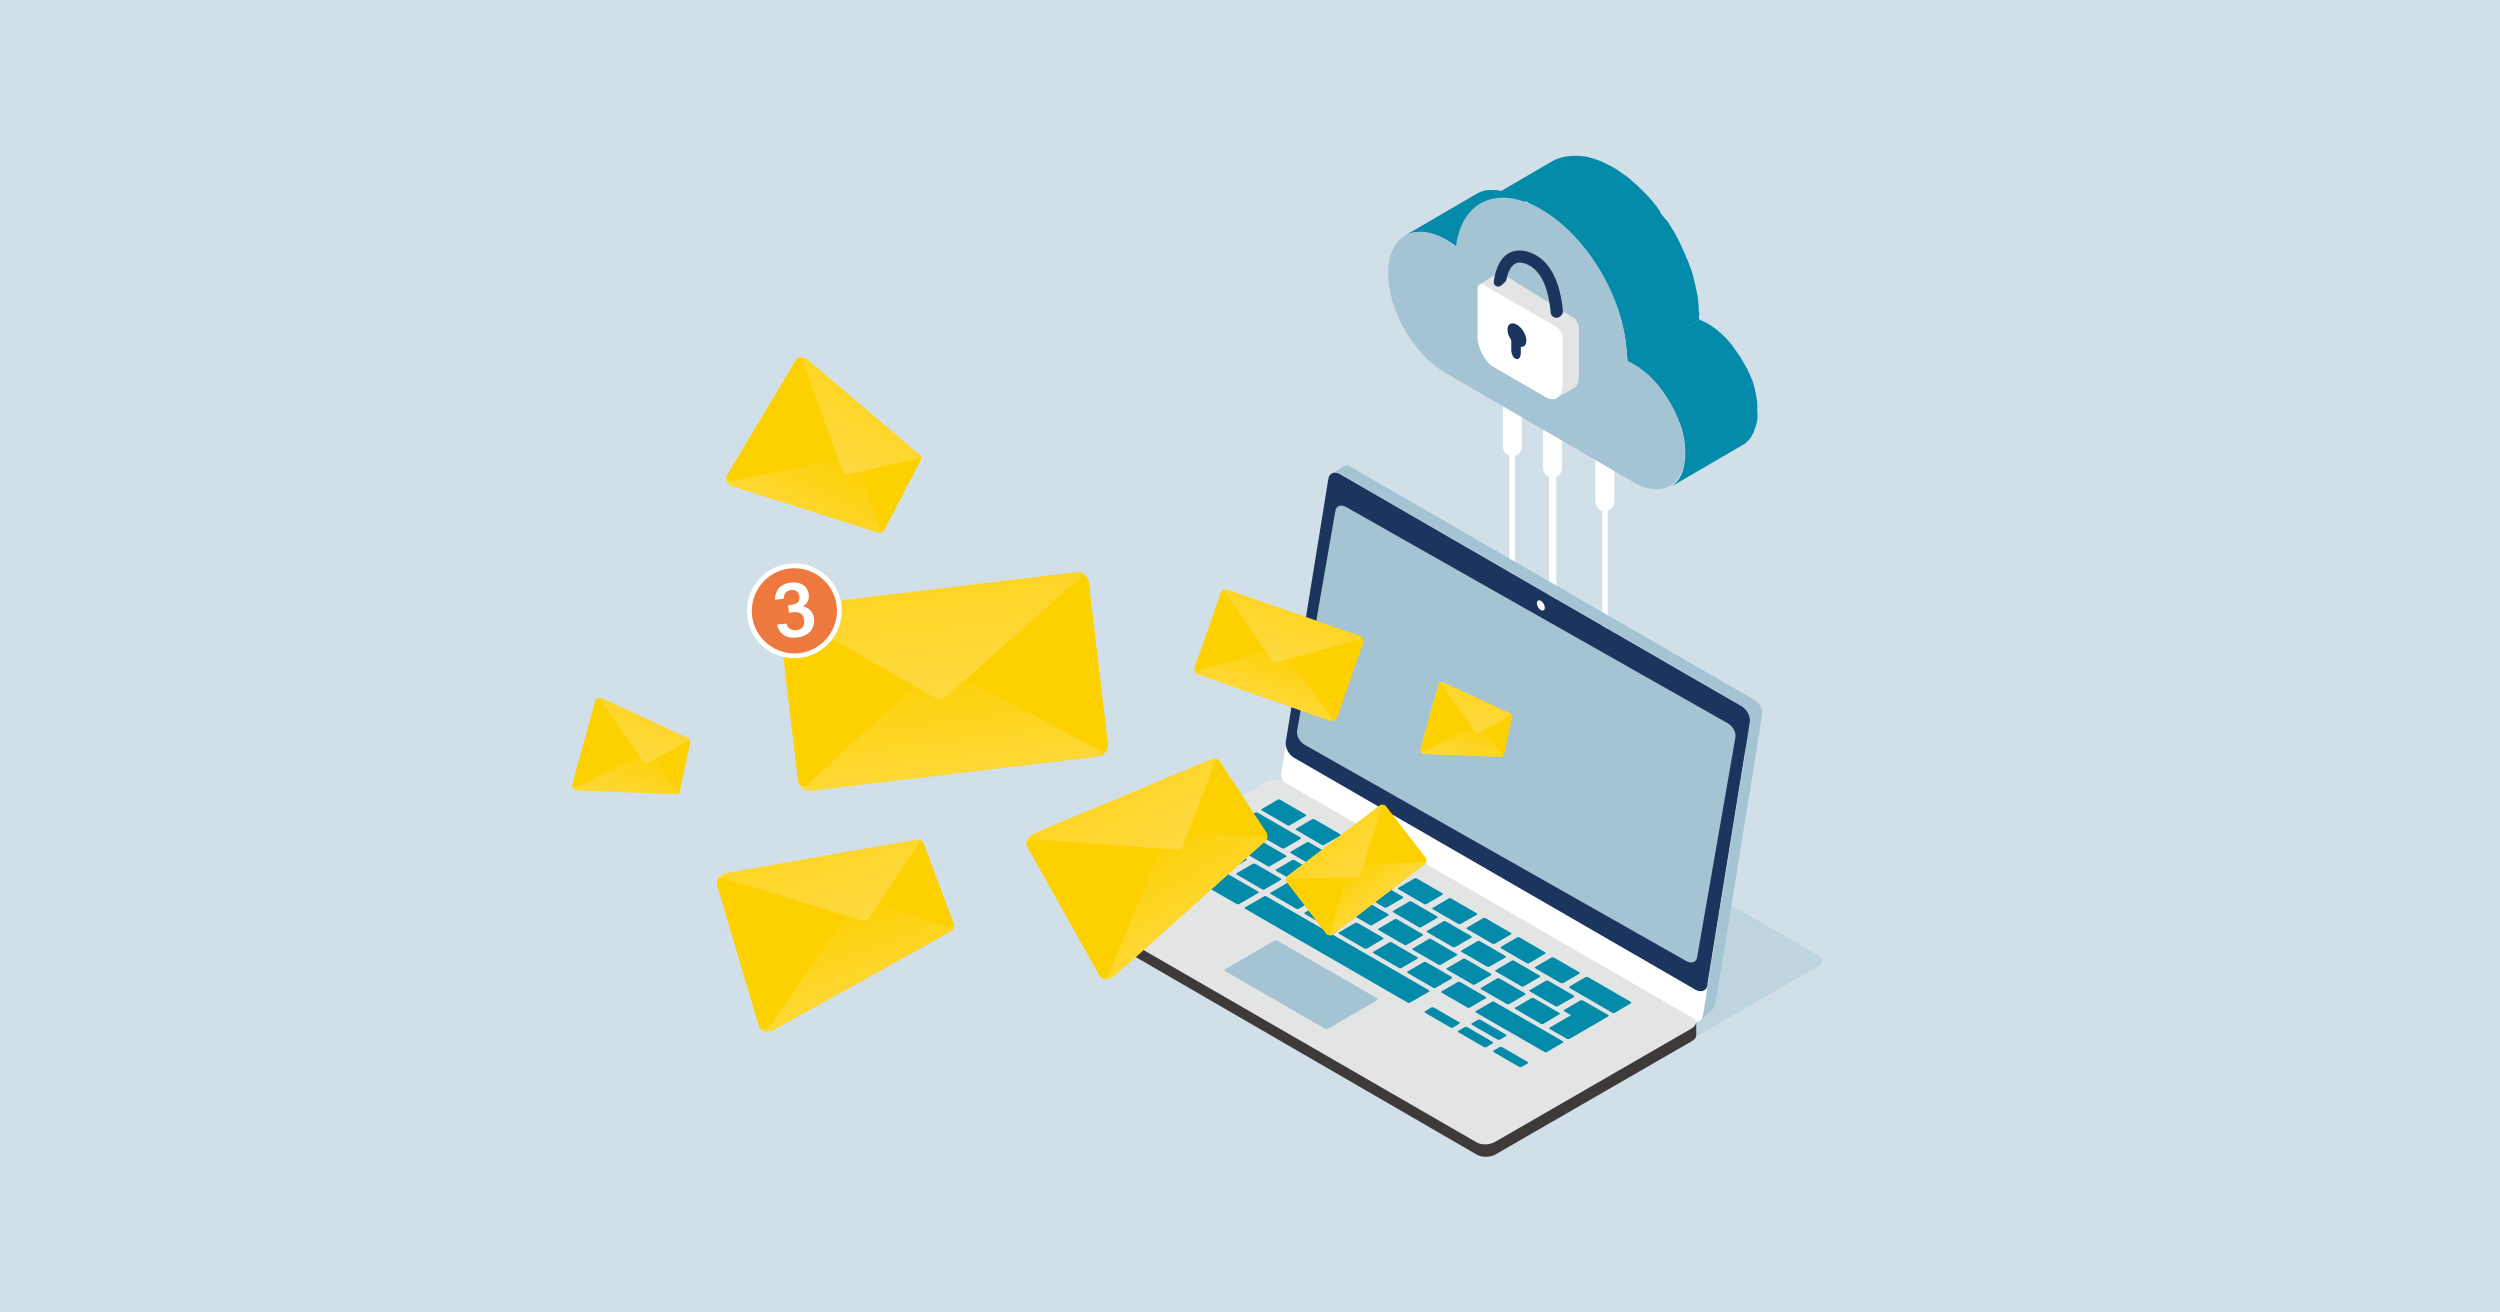 <?xml version="1.0" encoding="utf-8"?>
<!-- Generator: Adobe Illustrator 27.2.0, SVG Export Plug-In . SVG Version: 6.00 Build 0)  -->
<svg version="1.1" id="レイヤー_1" xmlns="http://www.w3.org/2000/svg" xmlns:xlink="http://www.w3.org/1999/xlink" x="0px"
	 y="0px" width="1200px" height="630px" viewBox="0 0 1200 630" style="enable-background:new 0 0 1200 630;" xml:space="preserve">
<style type="text/css">
	.st0{fill:#D1DFE8;}
	.st1{fill:#FFFFFF;}
	.st2{fill:#038BA9;}
	.st3{fill:#A4C3D3;}
	.st4{opacity:0.4;fill:#A4C3D3;enable-background:new    ;}
	.st5{fill:#1C355E;}
	.st6{fill:#3E3A39;}
	.st7{fill:#E3E5E5;}
	.st8{fill:url(#SVGID_1_);}
	.st9{fill:#FDD000;}
	.st10{fill:url(#SVGID_00000136396252522382333800000000381458954669420181_);}
	.st11{fill:url(#SVGID_00000049185976929643609890000013009991659102704536_);}
	.st12{fill:url(#SVGID_00000059286399351977298650000004105949576204031375_);}
	.st13{fill:url(#SVGID_00000124860973219951483170000006386757957153657988_);}
	.st14{fill:url(#SVGID_00000008854470188815863540000010423458473183305894_);}
	.st15{fill:url(#SVGID_00000021098048721080744230000004358778833063449994_);}
	.st16{fill:url(#SVGID_00000181773325890645036840000017666129038165179271_);}
	.st17{fill:url(#SVGID_00000091705985024854724380000012391368123012305563_);}
	.st18{fill:url(#SVGID_00000113354568291545421970000017186038873284402311_);}
	.st19{fill:url(#SVGID_00000076605413740945351030000013471916048283866287_);}
	.st20{fill:url(#SVGID_00000150063398768482786250000010596516661674014390_);}
	.st21{fill:url(#SVGID_00000047770230959580941740000000533801951568793487_);}
	.st22{fill:url(#SVGID_00000055665185273887786130000003932870405806447546_);}
	.st23{fill:url(#SVGID_00000017498692674970537860000004097399636233747608_);}
	.st24{fill:url(#SVGID_00000018926041166030607390000006091948443520648362_);}
	.st25{fill:url(#SVGID_00000055665926833419376180000012546348601692461974_);}
	.st26{fill:url(#SVGID_00000180327020660251509510000004309248597185470137_);}
	.st27{fill:#EE793F;}
	.st28{fill:url(#SVGID_00000066481020865962986830000005770106068855826845_);}
	.st29{fill:url(#SVGID_00000047780306863866418700000012211358014682570673_);}
	.st30{fill:url(#SVGID_00000023979042832196528660000016874149082552791971_);}
	.st31{fill:url(#SVGID_00000170259806465538607660000005051241661747171216_);}
	.st32{fill:url(#SVGID_00000127751754879479743000000003426577983081543567_);}
	.st33{fill:url(#SVGID_00000153696301022929729170000002339476448386341529_);}
</style>
<rect class="st0" width="1200" height="630"/>
<g>
	<g>
		<path class="st1" d="M727.2,188.7v-14.8h-2.7v14.9c-1.8,0.6-3.1,2.3-3.1,4.3v21.2c0,2,1.3,3.7,3.1,4.3v84.9h2.7v-84.8
			c1.9-0.5,3.3-2.3,3.3-4.4v-21.2C730.5,191,729.1,189.3,727.2,188.7z"/>
		<path class="st1" d="M747,199.3v-24.1h-3.4v24c-1.7,0.7-2.9,2.3-2.9,4.3v21.2c0,1.9,1.2,3.6,2.9,4.3v285.6h3.4V228.9
			c1.6-0.7,2.8-2.3,2.8-4.2v-21.2C749.8,201.7,748.7,200,747,199.3z"/>
		<path class="st1" d="M771.7,215.4v-41.5H769v41.5c-1.9,0.6-3.2,2.3-3.2,4.3v21.2c0,2,1.4,3.8,3.2,4.3v58.2h2.7v-58.2
			c1.8-0.6,3.2-2.3,3.2-4.3v-21.2C774.9,217.7,773.5,216,771.7,215.4z"/>
	</g>
	<g>
		<path class="st2" d="M698.9,118.2L733.6,98c-0.3-0.2-0.5-0.4-0.8-0.6c-0.4-0.3-0.8-0.6-1.2-0.9c-0.1,0-0.1-0.1-0.2-0.1
			c-0.1,0-0.1-0.1-0.2-0.1c-0.3-0.2-0.5-0.4-0.8-0.5c-0.4-0.2-0.8-0.5-1.1-0.7c-0.1-0.1-0.2-0.1-0.3-0.2c-0.3-0.2-0.6-0.3-0.9-0.5
			c-0.1-0.1-0.2-0.1-0.3-0.2c-0.2-0.1-0.3-0.2-0.5-0.2c-0.1-0.1-0.2-0.1-0.4-0.2s-0.4-0.2-0.6-0.3c-0.1-0.1-0.3-0.1-0.4-0.2
			c-0.1,0-0.1-0.1-0.2-0.1c-0.4-0.2-0.7-0.3-1.1-0.4c0,0,0,0-0.1,0l0,0c-0.4-0.2-0.8-0.3-1.1-0.4h-0.1c-0.1,0-0.3-0.1-0.4-0.1
			c-0.2-0.1-0.4-0.1-0.6-0.2c-0.1,0-0.2,0-0.3-0.1c-0.2,0-0.3-0.1-0.5-0.1c-0.1,0-0.3-0.1-0.4-0.1c-0.1,0-0.3-0.1-0.4-0.1
			c-0.2,0-0.3-0.1-0.5-0.1c-0.1,0-0.2,0-0.3-0.1c-0.2,0-0.3,0-0.4-0.1c-0.2,0-0.4-0.1-0.6-0.1c-0.1,0-0.1,0-0.2,0
			c-0.2,0-0.3,0-0.5,0s-0.4,0-0.6-0.1c-0.1,0-0.1,0-0.2,0c-0.1,0-0.3,0-0.4,0c-0.2,0-0.5,0-0.7,0c-0.1,0-0.1,0-0.2,0
			c-0.1,0-0.2,0-0.3,0c-0.3,0-0.6,0-0.9,0c-0.1,0-0.2,0-0.3,0s-0.1,0-0.2,0c-0.4,0-0.9,0.1-1.3,0.2H713l0,0c-0.1,0-0.2,0-0.3,0.1
			c-0.3,0.1-0.5,0.1-0.8,0.2c-0.1,0-0.2,0.1-0.4,0.1c-0.2,0.1-0.3,0.1-0.5,0.2h-0.1c-0.2,0.1-0.5,0.2-0.7,0.3
			c-0.1,0.1-0.2,0.1-0.4,0.2c-0.4,0.2-0.7,0.3-1,0.5l-34.7,20.2c0.3-0.2,0.7-0.4,1-0.5c0.1-0.1,0.2-0.1,0.4-0.2s0.5-0.2,0.7-0.3
			c0.2-0.1,0.4-0.1,0.6-0.2c0.1,0,0.2-0.1,0.4-0.1c0.3-0.1,0.5-0.1,0.8-0.2c0.1,0,0.2,0,0.3-0.1h0.1c0.4-0.1,0.9-0.1,1.3-0.2
			c0.2,0,0.3,0,0.5,0c0.3,0,0.6,0,0.9,0c0.2,0,0.3,0,0.5,0s0.5,0,0.7,0s0.4,0,0.6,0c0.2,0,0.4,0,0.6,0.1c0.2,0,0.4,0,0.7,0.1
			c0.2,0,0.4,0.1,0.6,0.1c0.2,0,0.5,0.1,0.7,0.1s0.3,0.1,0.5,0.1c0.3,0.1,0.5,0.1,0.8,0.2c0.2,0,0.3,0.1,0.5,0.1
			c0.3,0.1,0.6,0.2,0.9,0.3c0.1,0,0.3,0.1,0.4,0.1c0.4,0.1,0.8,0.3,1.3,0.5c0,0,0,0,0.1,0c0.4,0.2,0.8,0.3,1.2,0.5
			c0.1,0.1,0.3,0.1,0.4,0.2c0.3,0.1,0.6,0.3,0.9,0.4c0.2,0.1,0.3,0.2,0.5,0.2c0.4,0.2,0.8,0.4,1.2,0.7c0.7,0.4,1.5,0.9,2.2,1.4
			c0.1,0,0.1,0.1,0.2,0.1C697.5,117.1,698.2,117.6,698.9,118.2z"/>
		<path class="st2" d="M843.5,197.2c0-0.4,0-0.7,0-1.1l0,0c0-0.1,0-0.1,0-0.2c0-0.2,0-0.3,0-0.4c0-0.2,0-0.4,0-0.5s0-0.3,0-0.4
			c0-0.2,0-0.3,0-0.5c0-0.1,0-0.2,0-0.3c0-0.2,0-0.5-0.1-0.7c0-0.1,0-0.3,0-0.4v-0.1c-0.1-0.4-0.1-0.8-0.2-1.2l0,0
			c0-0.1,0-0.1,0-0.2c-0.1-0.3-0.1-0.7-0.2-1c0-0.1,0-0.1,0-0.2c0-0.2-0.1-0.3-0.1-0.5s-0.1-0.4-0.1-0.6c0-0.1-0.1-0.2-0.1-0.3
			c0-0.2-0.1-0.4-0.1-0.5s-0.1-0.3-0.1-0.4c0-0.2-0.1-0.3-0.1-0.5s-0.1-0.4-0.1-0.5s0-0.2-0.1-0.3c-0.1-0.2-0.1-0.5-0.2-0.7
			c0-0.2-0.1-0.3-0.1-0.5v-0.1c-0.1-0.4-0.3-0.8-0.4-1.3l0,0v-0.1c-0.1-0.4-0.3-0.8-0.4-1.1c0-0.1,0-0.1-0.1-0.2
			c-0.1-0.1-0.1-0.3-0.2-0.4c-0.1-0.2-0.1-0.4-0.2-0.6c0-0.1-0.1-0.3-0.2-0.4c-0.1-0.2-0.1-0.3-0.2-0.5c0-0.1-0.1-0.2-0.1-0.3
			c-0.1-0.2-0.2-0.5-0.3-0.7c-0.1-0.1-0.1-0.2-0.2-0.4c0,0,0-0.1-0.1-0.1c-0.2-0.4-0.4-0.8-0.5-1.2l0,0c0-0.1-0.1-0.2-0.1-0.3
			c-0.2-0.3-0.3-0.6-0.5-0.9c0,0,0-0.1-0.1-0.1c-0.1-0.2-0.3-0.5-0.4-0.7c-0.1-0.2-0.2-0.4-0.3-0.6c0,0,0-0.1-0.1-0.1
			c-0.3-0.6-0.7-1.3-1.1-1.9c0-0.1-0.1-0.1-0.1-0.2c0-0.1-0.1-0.1-0.1-0.2c-0.5-0.9-1.1-1.7-1.6-2.6l-0.1-0.1
			c-0.1-0.1-0.1-0.2-0.2-0.2c-0.5-0.7-0.9-1.3-1.4-2l0,0l0,0c-0.3-0.5-0.7-0.9-1-1.4c0,0,0,0,0-0.1c-0.3-0.3-0.5-0.7-0.8-1
			c0-0.1-0.1-0.1-0.1-0.2l0,0c-0.3-0.4-0.6-0.7-1-1.1c0,0,0,0,0-0.1c-0.1-0.1-0.2-0.2-0.3-0.3c-0.2-0.2-0.4-0.5-0.6-0.7l-0.1-0.1
			c-0.1-0.1-0.3-0.3-0.4-0.4c-0.2-0.2-0.3-0.3-0.5-0.5c-0.1-0.1-0.1-0.1-0.2-0.2c-0.2-0.2-0.3-0.3-0.5-0.5c-0.1-0.1-0.3-0.3-0.4-0.4
			c-0.1-0.1-0.2-0.1-0.2-0.2c-0.2-0.2-0.3-0.3-0.5-0.5c-0.1-0.1-0.2-0.2-0.3-0.3s-0.2-0.2-0.3-0.2c-0.2-0.1-0.3-0.3-0.5-0.4
			c-0.1-0.1-0.2-0.2-0.3-0.3s-0.2-0.2-0.3-0.3c-0.2-0.1-0.3-0.3-0.5-0.4c-0.1-0.1-0.2-0.1-0.3-0.2c-0.1-0.1-0.3-0.2-0.4-0.3
			c-0.2-0.1-0.3-0.2-0.5-0.4c-0.1,0-0.1-0.1-0.2-0.1c-0.2-0.1-0.4-0.3-0.6-0.4c-0.1-0.1-0.3-0.2-0.4-0.3c0,0-0.1,0-0.1-0.1
			c-0.3-0.2-0.7-0.5-1-0.7l0,0c0,0,0,0-0.1,0c-0.3-0.2-0.6-0.4-1-0.6c-0.1,0-0.2-0.1-0.2-0.1c-0.3-0.1-0.5-0.3-0.8-0.4
			c-0.3-0.2-0.6-0.3-0.9-0.5c0,0,0,0-0.1,0l0,0c-0.3-0.2-0.7-0.3-1-0.5c-0.2-0.1-0.4-0.2-0.7-0.3l-34.7,20.2
			c0.6,0.2,1.1,0.5,1.7,0.8c0,0,0,0,0.1,0c0.6,0.3,1.1,0.6,1.7,0.9c0.4,0.2,0.8,0.5,1.2,0.7h0.1c0.4,0.2,0.8,0.5,1.2,0.8
			c0.1,0.1,0.3,0.2,0.4,0.3c0.3,0.2,0.5,0.4,0.8,0.6c0.2,0.1,0.3,0.2,0.5,0.4s0.5,0.4,0.7,0.5s0.3,0.3,0.5,0.4
			c0.2,0.2,0.4,0.4,0.6,0.5c0.2,0.1,0.3,0.3,0.5,0.4c0.2,0.2,0.4,0.4,0.6,0.6c0.2,0.2,0.3,0.3,0.5,0.5s0.4,0.4,0.6,0.6
			c0.2,0.2,0.3,0.3,0.5,0.5s0.4,0.4,0.6,0.7c0.1,0.1,0.3,0.3,0.4,0.4c0.2,0.3,0.5,0.5,0.7,0.8c0.1,0.1,0.2,0.2,0.3,0.3
			c0.3,0.4,0.7,0.8,1,1.2c0,0.1,0.1,0.1,0.1,0.2c0.3,0.3,0.6,0.7,0.8,1.1c0.4,0.5,0.7,0.9,1,1.4l0,0c0.5,0.7,0.9,1.3,1.4,2
			c0.1,0.1,0.2,0.2,0.2,0.4c0.6,0.8,1.1,1.7,1.6,2.6c0.1,0.1,0.1,0.2,0.2,0.3c0.4,0.6,0.7,1.3,1.1,1.9c0.1,0.2,0.2,0.5,0.4,0.7
			c0.1,0.2,0.3,0.5,0.4,0.7c0.2,0.4,0.4,0.7,0.5,1.1c0.1,0.1,0.1,0.2,0.2,0.3c0.2,0.5,0.4,0.9,0.6,1.4c0.1,0.1,0.1,0.2,0.2,0.4
			c0.1,0.3,0.3,0.7,0.4,1c0.1,0.2,0.1,0.3,0.2,0.5c0.1,0.3,0.3,0.7,0.4,1c0.1,0.1,0.1,0.3,0.2,0.4c0.2,0.4,0.3,0.9,0.5,1.3v0.1
			c0.2,0.5,0.3,0.9,0.5,1.4c0,0.2,0.1,0.3,0.1,0.5c0.1,0.3,0.2,0.7,0.3,1c0,0.2,0.1,0.4,0.1,0.5c0.1,0.3,0.2,0.6,0.2,0.9
			c0,0.2,0.1,0.4,0.1,0.5c0.1,0.3,0.1,0.6,0.2,0.9c0,0.2,0.1,0.3,0.1,0.5c0.1,0.4,0.2,0.8,0.2,1.2c0,0.1,0,0.1,0,0.2
			c0.1,0.5,0.1,0.9,0.2,1.4c0,0.1,0,0.3,0,0.4c0,0.3,0.1,0.7,0.1,1c0,0.2,0,0.3,0,0.5c0,0.3,0,0.6,0.1,0.9c0,0.2,0,0.3,0,0.5
			c0,0.1,0,0.1,0,0.2l0,0c0,0.4,0,0.7,0,1.1c0,0,0,0,0,0.1l0,0c0,0.4,0,0.9,0,1.3c0,0.1,0,0.3,0,0.4c0,0.3,0,0.6-0.1,0.9
			c0,0.2,0,0.3-0.1,0.5c0,0.3-0.1,0.5-0.1,0.7s-0.1,0.4-0.1,0.5c0,0.2-0.1,0.5-0.1,0.7s-0.1,0.4-0.1,0.6c0,0.2-0.1,0.4-0.1,0.6
			c-0.1,0.2-0.1,0.5-0.2,0.7c0,0.2-0.1,0.3-0.1,0.5c-0.1,0.3-0.2,0.5-0.3,0.8c0,0.1-0.1,0.3-0.1,0.4c-0.2,0.4-0.3,0.9-0.5,1.3
			c0,0.1-0.1,0.1-0.1,0.2c-0.3,0.5-0.5,1-0.8,1.5c0,0,0,0.1-0.1,0.1c-0.3,0.4-0.5,0.8-0.8,1.1c-0.1,0.1-0.1,0.2-0.2,0.3
			c-0.3,0.3-0.6,0.6-0.9,0.9c0,0,0,0-0.1,0.1c-0.3,0.3-0.6,0.6-1,0.9c-0.1,0.1-0.2,0.1-0.3,0.2c-0.3,0.3-0.7,0.5-1.1,0.7l34.7-20.2
			c0.4-0.2,0.7-0.5,1.1-0.7c0.1-0.1,0.2-0.1,0.3-0.2c0.3-0.3,0.7-0.5,1-0.9c0,0,0,0,0.1-0.1c0.3-0.3,0.6-0.6,0.9-0.9
			c0.1-0.1,0.1-0.2,0.2-0.3c0.3-0.4,0.5-0.7,0.8-1.1l0,0c0,0,0,0,0-0.1c0.3-0.5,0.6-1,0.8-1.5c0,0,0-0.1,0.1-0.1c0,0,0,0,0-0.1
			c0.2-0.4,0.4-0.8,0.5-1.3v-0.1c0-0.1,0.1-0.2,0.1-0.3c0.1-0.3,0.2-0.5,0.3-0.8c0-0.1,0-0.1,0.1-0.2c0-0.1,0.1-0.2,0.1-0.3
			c0.1-0.2,0.1-0.4,0.2-0.7c0-0.1,0.1-0.2,0.1-0.3s0-0.2,0.1-0.3c0-0.2,0.1-0.4,0.1-0.6c0-0.1,0-0.2,0.1-0.3c0-0.1,0-0.2,0.1-0.4
			c0-0.2,0.1-0.4,0.1-0.5s0-0.2,0-0.3c0-0.2,0-0.3,0-0.5s0-0.3,0.1-0.5c0-0.1,0-0.1,0-0.2c0-0.2,0-0.5,0-0.7c0-0.1,0-0.3,0-0.4
			c0,0,0-0.1,0-0.2C843.5,198.1,843.5,197.9,843.5,197.2L843.5,197.2L843.5,197.2z"/>
		<path class="st2" d="M815.6,151.4c0-0.6,0.1-1.2,0-1.9l-0.2,0.1v-0.1l0,0c0-0.1,0-0.2,0-0.4s0-0.5,0-0.7c0-0.3,0-0.6,0-0.9
			c0-0.2,0-0.5-0.1-0.7c0-0.3,0-0.5-0.1-0.8c0-0.2,0-0.3,0-0.5c0-0.4-0.1-0.8-0.1-1.1c0-0.2,0-0.4-0.1-0.7c0-0.1,0-0.1,0-0.2
			c-0.1-0.7-0.2-1.4-0.3-2.1l0,0c0-0.1,0-0.2-0.1-0.3c-0.1-0.6-0.2-1.1-0.3-1.7c0-0.1,0-0.2-0.1-0.3c-0.1-0.3-0.1-0.6-0.2-0.8
			c-0.1-0.3-0.1-0.7-0.2-1c0-0.2-0.1-0.4-0.1-0.6c-0.1-0.3-0.1-0.6-0.2-0.9c-0.1-0.2-0.1-0.5-0.2-0.7c-0.1-0.3-0.1-0.6-0.2-0.8
			c-0.1-0.3-0.2-0.6-0.2-0.9c0-0.1-0.1-0.3-0.1-0.4c-0.1-0.4-0.2-0.8-0.3-1.2c-0.1-0.3-0.1-0.5-0.2-0.8c0-0.1,0-0.1-0.1-0.2
			c-0.2-0.7-0.4-1.4-0.7-2.1l0,0c0-0.1,0-0.1-0.1-0.2c-0.2-0.6-0.4-1.2-0.7-1.9c0-0.1-0.1-0.2-0.1-0.3c-0.1-0.2-0.2-0.5-0.3-0.7
			c-0.1-0.3-0.2-0.7-0.4-1c-0.1-0.2-0.2-0.4-0.3-0.6c-0.1-0.3-0.2-0.5-0.3-0.8c-0.1-0.2-0.2-0.4-0.2-0.6c-0.2-0.4-0.3-0.8-0.5-1.1
			c-0.1-0.2-0.2-0.4-0.3-0.6c0-0.1-0.1-0.1-0.1-0.2c-0.3-0.7-0.6-1.3-0.9-2v-0.1c-0.1-0.2-0.2-0.4-0.3-0.6c-0.2-0.5-0.5-1-0.7-1.5
			c0-0.1-0.1-0.2-0.1-0.2c-0.2-0.4-0.4-0.8-0.6-1.2c-0.2-0.3-0.3-0.7-0.5-1c0-0.1-0.1-0.1-0.1-0.2c-0.6-1.1-1.2-2.1-1.8-3.2
			c-0.1-0.1-0.1-0.2-0.2-0.3c-0.2-0.3-0.3-0.5-0.5-0.8c-0.3-0.4-0.5-0.9-0.8-1.3c-0.2-0.4-0.5-0.8-0.7-1.1c-0.3-0.4-0.5-0.8-0.8-1.2
			c-0.1-0.1-0.2-0.3-0.3-0.4s-0.4-0.3-0.5-0.4c-0.8-1.1-1.9-2.2-2.5-3.3l0,0h0.2c-0.6-0.8-1-1.5-1.6-2.3v-0.1
			c-0.4-0.6-0.9-1.1-1.3-1.6c-0.1-0.1-0.1-0.2-0.2-0.3l0,0c-0.5-0.6-1-1.2-1.6-1.9l-0.1-0.1c-0.2-0.2-0.3-0.4-0.5-0.6
			c-0.3-0.4-0.7-0.8-1-1.1c-0.1-0.1-0.1-0.1-0.2-0.2c-0.2-0.3-0.5-0.5-0.7-0.7c-0.3-0.3-0.5-0.5-0.8-0.8c-0.1-0.1-0.2-0.2-0.3-0.3
			c-0.3-0.3-0.5-0.5-0.8-0.8c-0.2-0.2-0.4-0.4-0.7-0.7c-0.1-0.1-0.3-0.2-0.4-0.4c-0.3-0.3-0.6-0.5-0.8-0.8c-0.2-0.2-0.4-0.4-0.6-0.5
			c-0.2-0.1-0.3-0.3-0.5-0.4c-0.3-0.2-0.6-0.5-0.8-0.7c-0.2-0.1-0.3-0.3-0.5-0.5s-0.4-0.3-0.6-0.5c-0.3-0.2-0.6-0.5-0.8-0.7
			c-0.1-0.1-0.3-0.2-0.4-0.4c-0.2-0.2-0.5-0.4-0.7-0.5c-0.3-0.2-0.5-0.4-0.8-0.6c-0.1-0.1-0.2-0.2-0.3-0.2c-0.3-0.2-0.6-0.5-1-0.7
			c-0.2-0.2-0.4-0.3-0.7-0.5c-0.1,0-0.1-0.1-0.2-0.1c-0.6-0.4-1.2-0.8-1.7-1.2l0,0l-0.1-0.1c-0.5-0.3-1.1-0.7-1.6-1
			c-0.1-0.1-0.3-0.2-0.4-0.2c-0.4-0.3-0.9-0.5-1.3-0.7c-0.2-0.1-0.3-0.2-0.5-0.3c-0.2-0.1-0.4-0.2-0.7-0.3c-0.2-0.1-0.3-0.2-0.5-0.3
			c-0.3-0.1-0.5-0.3-0.8-0.4c-0.2-0.1-0.4-0.2-0.6-0.3c-0.1,0-0.2-0.1-0.2-0.1c-0.6-0.2-1.1-0.5-1.6-0.7c-0.6-0.2-1.1-0.4-1.7-0.6
			c-0.1,0-0.1,0-0.2-0.1c-0.2-0.1-0.4-0.1-0.6-0.2c-0.3-0.1-0.6-0.2-0.8-0.3c-0.1,0-0.3-0.1-0.4-0.1c-0.2-0.1-0.5-0.1-0.7-0.2
			c-0.2,0-0.4-0.1-0.6-0.2c-0.2,0-0.4-0.1-0.6-0.1c-0.3-0.1-0.5-0.1-0.8-0.2c-0.1,0-0.3-0.1-0.4-0.1c-0.2,0-0.5-0.1-0.7-0.1
			c-0.3,0-0.5-0.1-0.8-0.1c-0.1,0-0.2,0-0.3,0c-0.2,0-0.4,0-0.7-0.1c-0.3,0-0.6-0.1-0.9-0.1c-0.1,0-0.2,0-0.3,0c-0.2,0-0.4,0-0.6,0
			c-0.4,0-0.7,0-1.1,0c-0.1,0-0.2,0-0.3,0c-0.2,0-0.3,0-0.5,0c-0.4,0-0.8,0-1.2,0.1c-0.1,0-0.3,0-0.4,0c-0.2,0-0.4,0-0.6,0.1
			c-0.1,0-0.3,0-0.4,0c-0.5,0.1-0.9,0.1-1.4,0.2c0,0,0,0-0.1,0c-0.2,0-0.3,0.1-0.5,0.1c-0.4,0.1-0.7,0.2-1.1,0.3
			c-0.2,0.1-0.4,0.1-0.6,0.2c-0.2,0.1-0.5,0.1-0.7,0.2c-0.1,0-0.1,0.1-0.2,0.1c-0.4,0.1-0.7,0.3-1.1,0.4c-0.2,0.1-0.4,0.1-0.5,0.2
			c-0.5,0.2-1,0.5-1.5,0.8l-34.7,20.2c0.5-0.3,1-0.6,1.5-0.8c0.2-0.1,0.4-0.1,0.5-0.2c0.4-0.2,0.7-0.3,1.1-0.4
			c0.3-0.1,0.6-0.2,0.9-0.3c0.2-0.1,0.4-0.1,0.6-0.2c0.4-0.1,0.7-0.2,1.1-0.3c0.2,0,0.3-0.1,0.5-0.1c0.5-0.1,1-0.2,1.5-0.2
			c0.1,0,0.3,0,0.4,0c0.3,0,0.6-0.1,1-0.1s0.8,0,1.2-0.1c0.3,0,0.5,0,0.8,0c0.4,0,0.7,0,1.1,0c0.3,0,0.6,0,0.8,0
			c0.3,0,0.6,0.1,0.9,0.1c0.3,0,0.6,0.1,1,0.1c0.3,0,0.5,0.1,0.8,0.1c0.4,0.1,0.7,0.1,1.1,0.2c0.3,0.1,0.5,0.1,0.8,0.2
			c0.4,0.1,0.8,0.2,1.1,0.3c0.2,0.1,0.5,0.1,0.7,0.2c0.4,0.1,0.8,0.3,1.3,0.4c0.2,0.1,0.4,0,0.6,0c0.6,0.2,1.2-0.1,1.9,0.5l0,0v0.2
			c0.6,0.2,1.2,0.6,1.9,0.9c0.2,0.1,0.4,0.2,0.6,0.3c0.4,0.2,0.9,0.4,1.3,0.7c0.2,0.1,0.4,0.2,0.7,0.4c0.6,0.3,1.2,0.6,1.8,1
			c0.7,0.4,1.3,0.8,2,1.2l0.1,0.1c0.6,0.4,1.3,0.8,1.9,1.3c0.2,0.2,0.4,0.3,0.7,0.5c0.4,0.3,0.9,0.6,1.3,0.9
			c0.3,0.2,0.5,0.4,0.8,0.6c0.4,0.3,0.8,0.6,1.1,0.9c0.3,0.2,0.6,0.5,0.8,0.7c0.4,0.3,0.7,0.6,1.1,0.9c0.3,0.2,0.6,0.5,0.9,0.7
			c0.4,0.3,0.7,0.6,1,0.9s0.6,0.5,0.8,0.8c0.4,0.3,0.7,0.7,1,1s0.5,0.5,0.8,0.8c0.4,0.4,0.7,0.7,1.1,1.1c0.2,0.2,0.5,0.5,0.7,0.7
			c0.4,0.4,0.8,0.9,1.2,1.3c0.2,0.2,0.3,0.4,0.5,0.6c0.6,0.6,1.1,1.3,1.7,2c0.1,0.1,0.2,0.2,0.3,0.3c0.5,0.6,0.9,1.1,1.4,1.7
			c0.6,0.8,1.2,1.5,1.8,2.3c0.8,1.1,1.6,2.2,2.3,3.3c0.2,0.3,0.4,0.5,0.5,0.8c0.3,0.4,0.5,0.8,0.8,1.3c0.2,0.4,0.5,0.7,0.7,1.1
			c0.3,0.4,0.5,0.9,0.8,1.3c0.2,0.4,0.4,0.7,0.6,1.1c0.6,1,1.2,2.1,1.8,3.2c0.2,0.4,0.4,0.8,0.6,1.2c0.2,0.4,0.4,0.8,0.6,1.2
			c0.3,0.6,0.6,1.2,0.9,1.8c0.1,0.2,0.2,0.4,0.3,0.6c0.4,0.8,0.7,1.5,1,2.3c0.1,0.2,0.2,0.4,0.3,0.6c0.2,0.6,0.5,1.1,0.7,1.7
			c0.1,0.3,0.2,0.5,0.3,0.8c0.2,0.5,0.4,1.1,0.6,1.7c0.1,0.2,0.2,0.5,0.3,0.7c0.3,0.7,0.5,1.4,0.8,2.2c0,0.1,0,0.1,0.1,0.2
			c0.3,0.8,0.5,1.6,0.8,2.4c0.1,0.3,0.1,0.5,0.2,0.8c0.2,0.5,0.3,1.1,0.5,1.6c0.1,0.3,0.2,0.6,0.2,0.9c0.1,0.5,0.3,1,0.4,1.5
			c0.1,0.3,0.1,0.6,0.2,0.9c0.1,0.5,0.2,1,0.3,1.6c0.1,0.3,0.1,0.6,0.2,0.8c0.1,0.7,0.3,1.4,0.4,2c0,0.1,0,0.2,0.1,0.3
			c0.1,0.8,0.2,1.6,0.3,2.3c0,0.2,0,0.4,0.1,0.7c0.1,0.6,0.1,1.1,0.2,1.7c0,0.3,0,0.5,0.1,0.8c0,0.5,0.1,1,0.1,1.6
			c0,0.3,0,0.5,0,0.7c0,0.7,0.3,1.5,0.3,2.2c0,0.5,0.2,1.1,0.2,1.6v0.7l0,0H781l34.6-20.5c0-0.5-0.1-1.2-0.1-1.6L815.6,151.4
			L815.6,151.4z"/>
		<g>
			<path class="st3" d="M739.8,100.5c22.7,13.1,41.1,44.9,41,71c0,0.5,0,1.1,0,1.6c1.1,0.5,2.3,1,3.4,1.7
				c13.6,7.9,24.6,26.9,24.6,42.6c0,15.1-10.4,21.5-23.4,14.8L694,179.1c-15.4-8.8-27.7-30.3-27.7-47.9c0.1-17.8,12.5-25.1,28-16.1
				c1.6,0.9,3.1,2,4.6,3.1C701.6,96.4,718.9,88.5,739.8,100.5z"/>
		</g>
	</g>
	<g>
		<path class="st4" d="M769.5,518.6L573.1,405.2c-2.3-1.3-2-3.6,0.6-5.1l94.1-54.3c2.6-1.5,6.6-1.7,8.9-0.4l196.4,113.4
			c2.3,1.3,2,3.6-0.6,5.1l-94.1,54.3C775.8,519.8,771.8,519.9,769.5,518.6z"/>
		<path class="st3" d="M843.4,357.4C843.4,357.3,843.4,357.3,843.4,357.4c0-0.1,0-0.2,0-0.2c0-0.1,0-0.1,0-0.2l0,0l0,0
			c0-0.1,0-0.1,0-0.2s0-0.1,0-0.2v-0.1l0,0c0,0,0,0,0-0.1s0-0.1,0-0.2s0-0.1,0-0.2l0,0l0,0c0-0.1,0-0.1,0-0.2s0-0.1-0.1-0.2
			c0,0,0,0,0-0.1l0,0v-0.1c0-0.1,0-0.1-0.1-0.2c0-0.1,0-0.1-0.1-0.2l0,0l0,0c0-0.1,0-0.1-0.1-0.2c0-0.1,0-0.1-0.1-0.2v-0.1l0,0
			c0,0,0,0,0-0.1s-0.1-0.1-0.1-0.2s-0.1-0.1-0.1-0.2l0,0l0,0c0-0.1-0.1-0.1-0.1-0.2s-0.1-0.1-0.1-0.2c0,0,0-0.1-0.1-0.1
			c0,0,0,0,0-0.1c-0.1-0.1-0.1-0.2-0.2-0.3c0,0,0-0.1-0.1-0.1l0,0c-0.1-0.1-0.2-0.2-0.2-0.3l0,0l0,0l-0.1-0.1
			c-0.1-0.1-0.1-0.1-0.2-0.2c0,0,0,0-0.1-0.1l0,0c0,0,0,0-0.1-0.1s-0.1-0.1-0.2-0.2l-0.1-0.1l0,0l0,0c-0.1-0.1-0.1-0.1-0.2-0.2
			c-0.1-0.1-0.1-0.1-0.2-0.2l0,0l0,0c-0.1-0.1-0.1-0.1-0.2-0.2c-0.1-0.1-0.1-0.1-0.2-0.2l0,0l0,0l-0.1-0.1c-0.1,0-0.1-0.1-0.2-0.1
			c0,0,0,0-0.1,0l0,0l0,0l-0.1-0.1c-0.1,0-0.1-0.1-0.2-0.1c0,0-1-0.6-1.1-0.6l-5.8,3.1c0,0,1.4,0.8,1.5,0.8s0.1,0.1,0.2,0.1
			c0.1,0,0.1,0.1,0.2,0.1c0.1,0,0.1,0.1,0.2,0.1c0,0,0.1,0,0.1,0.1c0.1,0.1,0.2,0.2,0.3,0.3l0,0l0,0c0.1,0.1,0.2,0.2,0.3,0.3l0,0
			c0.1,0.1,0.2,0.2,0.3,0.3l0,0c0.1,0.1,0.2,0.2,0.2,0.3c0,0,0,0,0,0.1c0.1,0.1,0.2,0.2,0.2,0.3c0,0.1,0.1,0.1,0.1,0.2
			s0.1,0.1,0.1,0.2c0.1,0.1,0.1,0.2,0.1,0.2c0,0.1,0.1,0.1,0.1,0.2l0.1,0.1c0,0.1,0.1,0.2,0.1,0.2s0,0,0,0.1
			c0.1,0.1,0.1,0.2,0.2,0.3l0,0c0.1,0.1,0.1,0.2,0.2,0.4l0,0c0,0.1,0.1,0.2,0.1,0.4l0,0c0,0.1,0.1,0.2,0.1,0.4c0,0,0,0,0,0.1
			s0.1,0.2,0.1,0.4c0,0,0,0,0,0.1s0.1,0.2,0.1,0.4c0,0,0,0,0,0.1s0,0.2,0.1,0.4l0,0c0,0.1,0,0.2,0,0.4c0,0.1,0,0.1,0,0.2
			s0,0.1,0,0.2s0,0.1,0,0.2s0,0.1,0,0.2s0,0.2,0,0.2c0,0.1,0,0.1,0,0.2c0,0,0,0.1-0.1,0.3l-20,123.9c-0.1,0.6-2.4,4.4-1.9,4.1
			l5.5-4.7c1.2-1,1.9-2.4,2.2-3.9l19.7-121.8c0.1-0.6,0.2-1.5,0.2-1.5c0-0.1,0-0.1,0-0.2s0-0.1,0-0.2l0,0l0,0c0,0,0,0,0-0.1
			s0-0.1,0-0.2C843.4,357.5,843.4,357.4,843.4,357.4L843.4,357.4z"/>
		<g>
			<path class="st1" d="M833.9,353.7c2.6,1.5,4.4,5,3.9,7.8l-20.4,126c-0.4,2.8-2.9,3.8-5.6,2.3L619,378.3c-2.6-1.5-4.4-5-3.9-7.8
				l20.4-126c0.4-2.8,2.9-3.8,5.6-2.3L833.9,353.7z"/>
		</g>
		<path class="st3" d="M840.6,335.1L649.4,224.7l0,0l0,0l-0.3-0.2l0,0c-0.2-0.1-0.5-0.3-0.5-0.3c-0.1,0-0.1-0.1-0.2-0.1
			c-0.1,0-0.1-0.1-0.2-0.1c-0.1,0-0.1-0.1-0.2-0.1c-0.1,0-0.1-0.1-0.2-0.1c-0.1,0-0.1,0-0.2-0.1c-0.1,0-0.1,0-0.2-0.1l0,0l0,0l0,0
			c-0.1,0-0.1,0-0.2,0h-0.1H647c0,0,0,0-0.1,0s-0.2,0-0.2,0l0,0l0,0c-0.1,0-0.2,0-0.3,0l0,0h-0.1h-0.1l0,0c-0.1,0-0.1,0-0.2,0h-0.1
			l0,0c-0.1,0-0.3,0.1-0.4,0.1l0,0l0,0c-0.2,0.1-0.3,0.1-0.5,0.2l-5.6,3.3c0.1-0.1,0.3-0.1,0.4-0.2c0.1,0,0.1,0,0.2-0.1
			c0.1,0,0.1,0,0.2-0.1c0.1,0,0.2,0,0.3,0h0.1c0.1,0,0.3,0,0.4,0c0,0,0,0,0.1,0s0.3,0,0.4,0l0,0c0.1,0,0.3,0.1,0.4,0.1l0,0
			c0.1,0,0.3,0.1,0.4,0.1l0,0c0.2,0.1,0.3,0.1,0.5,0.2c0.1,0,0.1,0.1,0.2,0.1c0.1,0,0.1,0.1,0.2,0.1l1.1,0.6l0,0l191.5,110.6
			c0.2,0.1,0.5,0.1,0.7,0l4.2-2.4C841.1,336.1,841.1,335.4,840.6,335.1z M647.5,225.1L647.5,225.1L647.5,225.1L647.5,225.1z"/>
		<path class="st3" d="M845.8,342.7L845.8,342.7c0-0.1,0-0.2,0-0.2c0-0.1,0-0.1,0-0.2l0,0l0,0c0-0.1,0-0.1,0-0.2s0-0.1,0-0.2v-0.1
			l0,0c0,0,0,0,0-0.1s0-0.1,0-0.2s0-0.1,0-0.2l0,0l0,0c0-0.1,0-0.1,0-0.2s0-0.1-0.1-0.2c0,0,0,0,0-0.1l0,0v-0.1c0-0.1,0-0.1-0.1-0.2
			c0-0.1,0-0.1-0.1-0.2l0,0l0,0c0-0.1,0-0.1-0.1-0.2c0-0.1,0-0.1-0.1-0.2v-0.1l0,0c0,0,0,0,0-0.1s-0.1-0.1-0.1-0.2s-0.1-0.1-0.1-0.2
			l0,0l0,0c0-0.1-0.1-0.1-0.1-0.2s-0.1-0.1-0.1-0.2c0,0,0-0.1-0.1-0.1c0,0,0,0,0-0.1c-0.1-0.1-0.1-0.2-0.2-0.3c0,0,0-0.1-0.1-0.1
			l0,0c-0.1-0.1-0.2-0.2-0.2-0.3l0,0l0,0l-0.1-0.1c-0.1-0.1-0.1-0.1-0.2-0.2c0,0,0,0-0.1-0.1l0,0c0,0,0,0-0.1-0.1s-0.1-0.1-0.2-0.2
			l-0.1-0.1l0,0l0,0c-0.1-0.1-0.1-0.1-0.2-0.2c-0.1-0.1-0.1-0.1-0.2-0.2l0,0l0,0c-0.1-0.1-0.1-0.1-0.2-0.2c-0.1-0.1-0.1-0.1-0.2-0.2
			l0,0l0,0l-0.1-0.1c-0.1,0-0.1-0.1-0.2-0.1c0,0,0,0-0.1,0l0,0l0,0l-0.1-0.1c-0.1,0-0.1-0.1-0.2-0.1l-4.7-2.7l-5.7,3.5
			c0,0,4.9,2.6,5,2.6s0.1,0.1,0.2,0.1c0.1,0,0.1,0.1,0.2,0.1c0.1,0,0.1,0.1,0.2,0.1c0,0,0.1,0,0.1,0.1c0.1,0.1,0.2,0.2,0.3,0.3l0,0
			l0,0c0.1,0.1,0.2,0.2,0.3,0.3l0,0c0.1,0.1,0.2,0.2,0.3,0.3l0,0c0.1,0.1,0.2,0.2,0.2,0.3c0,0,0,0,0,0.1c0.1,0.1,0.2,0.2,0.2,0.3
			c0,0.1,0.1,0.1,0.1,0.2s0.1,0.1,0.1,0.2c0.1,0.1,0.1,0.2,0.1,0.2c0,0.1,0.1,0.1,0.1,0.2l0.1,0.1c0,0.1,0.1,0.2,0.1,0.2s0,0,0,0.1
			c0.1,0.1,0.1,0.2,0.2,0.3l0,0c0.1,0.1,0.1,0.2,0.2,0.4l0,0c0,0.1,0.1,0.2,0.1,0.4l0,0c0,0.1,0.1,0.2,0.1,0.4c0,0,0,0,0,0.1
			s0.1,0.2,0.1,0.4c0,0,0,0,0,0.1s0.1,0.2,0.1,0.4c0,0,0,0,0,0.1s0,0.2,0.1,0.4l0,0c0,0.1,0,0.2,0,0.4c0,0.1,0,0.1,0,0.2
			s0,0.1,0,0.2s0,0.1,0,0.2s0,0.1,0,0.2s0,0.2,0,0.2c0,0.1,0,0.1,0,0.2c0,0,0,0.1-0.1,0.3l-20,123.8c-0.1,0.6-2.4,4.4-1.9,4.1
			l5.5-4.7c1.2-1,1.9-2.4,2.2-3.9L845.5,345c0.1-0.6,0.2-1.5,0.2-1.5c0-0.1,0-0.1,0-0.2s0-0.1,0-0.2l0,0l0,0c0,0,0,0,0-0.1
			S845.7,342.9,845.8,342.7C845.8,342.8,845.8,342.8,845.8,342.7L845.8,342.7z"/>
		<g>
			<g>
				<g>
					<path class="st5" d="M836,339c2.6,1.5,4.4,5,3.9,7.8l-20.4,126c-0.4,2.8-2.9,3.8-5.6,2.3L621.1,363.7c-2.6-1.5-4.4-5-3.9-7.8
						l20.4-126c0.4-2.8,2.9-3.8,5.6-2.3L836,339z"/>
				</g>
			</g>
		</g>
		<g>
			<g>
				<path class="st3" d="M829.2,347.1c2.5,1.4,4.2,4.4,3.8,6.8l-18.4,105.7c-0.4,2.3-2.7,3.1-5.2,1.7l-183-103.7
					c-2.5-1.4-4.2-4.4-3.8-6.8L641,245.1c0.4-2.3,2.7-3.1,5.2-1.7L829.2,347.1z"/>
			</g>
		</g>
		<path class="st1" d="M741.5,291.7c0,1.2-0.9,1.7-1.9,1.1c-1.1-0.6-1.9-2.1-1.9-3.3c0-1.2,0.9-1.7,1.9-1.1
			C740.6,289,741.5,290.4,741.5,291.7z"/>
		<path class="st6" d="M814.2,497v-5.9l-7.5,2.9l-1.6-3.7l-188.7-109c-2.3-1.3-6.5-1.1-9.1,0.4l-81.5,46.9v-1.3l-13.7,6v5.1h-0.8
			c0.2,0.7,0.7,1.7,1.4,2.2L709,554.3c2.3,1.3,6.3,1.3,8.9-0.2l94.1-54.3C813.5,499,814.2,498,814.2,497L814.2,497z"/>
		<path class="st7" d="M708.9,548.4L512.5,435c-2.3-1.3-2-3.6,0.6-5.1l94.1-54.3c2.6-1.5,6.6-1.7,8.9-0.4l196.4,113.4
			c2.3,1.3,2,3.6-0.6,5.1L717.8,548C715.2,549.6,711.2,549.7,708.9,548.4z"/>
		<path class="st3" d="M635.7,493.6l-47.5-27.4c-0.6-0.3-0.5-0.9,0.2-1.2l22.8-13.2c0.6-0.4,1.6-0.4,2.2-0.1l47.5,27.4
			c0.6,0.3,0.5,0.9-0.2,1.2l-22.8,13.2C637.3,493.9,636.3,493.9,635.7,493.6z"/>
		<g>
			<path class="st2" d="M619,396.2c-0.3,0.2-0.9,0.1-1.3-0.2l-11.9-6.9c-0.4-0.2-0.5-0.6-0.3-0.7l7.9-4.6c0.3-0.2,0.9-0.1,1.3,0.2
				l11.9,6.9c0.4,0.2,0.5,0.6,0.3,0.7L619,396.2z"/>
			<path class="st2" d="M632.9,416.7c-0.3,0.2-0.9,0.1-1.3-0.2l-11.9-6.9c-0.4-0.2-0.5-0.6-0.3-0.7l7.9-4.6c0.3-0.2,0.9-0.1,1.3,0.2
				l11.9,6.9c0.4,0.3,0.5,0.6,0.3,0.7L632.9,416.7z"/>
			<path class="st2" d="M625.9,425.2c-0.3,0.2-0.9,0.1-1.3-0.2l-11.9-6.9c-0.4-0.2-0.6-0.6-0.3-0.7l7.9-4.6c0.3-0.2,0.9-0.1,1.3,0.2
				l11.9,6.9c0.4,0.2,0.5,0.6,0.3,0.7L625.9,425.2z"/>
			<path class="st2" d="M607,426.9c-0.3,0.2-0.9,0.1-1.3-0.1l-11.9-6.9c-0.4-0.2-0.5-0.6-0.3-0.7l7.9-4.6c0.3-0.2,0.9-0.1,1.3,0.1
				l11.9,6.9c0.4,0.2,0.5,0.6,0.3,0.7L607,426.9z"/>
			<path class="st2" d="M574.1,422.1c-0.3,0.2-0.9,0.1-1.3-0.2l-11.9-6.9c-0.4-0.2-0.5-0.6-0.3-0.7l9.3-5.4c0.3-0.2,0.9-0.1,1.3,0.2
				l11.9,6.9c0.4,0.2,0.5,0.6,0.3,0.7L574.1,422.1z"/>
			<path class="st2" d="M594.7,434c-0.3,0.2-1,0-1.5-0.3l-15.6-9c-0.6-0.3-0.8-0.7-0.5-0.9l9.3-5.4c0.3-0.2,1,0,1.5,0.3l15.6,9
				c0.6,0.3,0.8,0.7,0.5,0.9L594.7,434z"/>
			<path class="st2" d="M697.3,493.3c-0.2,0.1-0.8,0-1.2-0.2l-11.9-6.9c-0.4-0.3-0.6-0.6-0.4-0.7l3.4-2c0.2-0.1,0.8,0,1.2,0.2
				l11.9,6.9c0.4,0.2,0.6,0.6,0.3,0.7L697.3,493.3z"/>
			<path class="st2" d="M713.3,502.7c-0.2,0.1-0.8,0-1.2-0.2l-11.9-6.9c-0.4-0.3-0.6-0.6-0.4-0.7l3.4-2c0.2-0.1,0.8,0,1.2,0.2
				l11.9,6.9c0.4,0.2,0.6,0.6,0.3,0.7L713.3,502.7z"/>
			<path class="st2" d="M730.2,512.2c-0.2,0.1-0.8,0-1.2-0.2l-11.9-6.9c-0.4-0.2-0.6-0.6-0.4-0.7l3.3-1.9c0.2-0.1,0.8,0,1.2,0.2
				l11.9,6.9c0.4,0.2,0.6,0.6,0.4,0.7L730.2,512.2z"/>
			<path class="st2" d="M719.8,499.1c-0.2,0.1-0.8,0-1.2-0.2l-11.9-6.9c-0.4-0.2-0.6-0.6-0.4-0.7l3.3-1.9c0.2-0.1,0.8,0,1.2,0.2
				l11.9,6.9c0.4,0.2,0.6,0.6,0.4,0.7L719.8,499.1z"/>
			<path class="st2" d="M676.7,481.3c-0.3,0.2-0.9,0.1-1.3-0.2l-77.6-44.8c-0.4-0.2-0.5-0.6-0.3-0.7l9.3-5.4
				c0.3-0.2,0.9-0.1,1.3,0.2l77.6,44.8c0.4,0.2,0.5,0.6,0.3,0.8L676.7,481.3z"/>
			<path class="st2" d="M668.8,474.5c0,0-0.3-0.1-0.7-0.3l-61.8-35.6c-0.3-0.2-0.6-0.4-0.6-0.4l0.6-0.3c0,0,0.3,0.1,0.7,0.3
				l61.8,35.6c0.3,0.2,0.6,0.4,0.6,0.4L668.8,474.5z"/>
			<path class="st2" d="M592.6,431L592.6,431l-9.2-5.3l-0.1-0.1l0.6-0.3h0.1l9.1,5.3c0.1,0,0.1,0.1,0.1,0.1L592.6,431z"/>
			<path class="st2" d="M569.2,416.5L569.2,416.5l-3.9-2.2l0,0l0.6-0.3c0,0,0,0,0.1,0l3.9,2.2l0,0L569.2,416.5z"/>
			<path class="st2" d="M623.3,436.3c-0.3,0.2-0.9,0.1-1.3-0.2l-11.9-6.9c-0.4-0.2-0.5-0.6-0.3-0.7l7.9-4.6c0.3-0.2,0.9-0.1,1.3,0.2
				l11.9,6.9c0.4,0.2,0.5,0.6,0.3,0.7L623.3,436.3z"/>
			<path class="st2" d="M639.7,445.8c-0.3,0.2-0.9,0.1-1.3-0.1l-11.9-6.9c-0.4-0.2-0.5-0.6-0.3-0.7l7.9-4.6c0.3-0.2,0.9-0.1,1.3,0.2
				l11.9,6.9c0.4,0.2,0.5,0.6,0.3,0.7L639.7,445.8z"/>
			<path class="st2" d="M656.1,455.3c-0.3,0.2-0.9,0.1-1.3-0.1l-11.9-6.9c-0.4-0.2-0.5-0.6-0.3-0.7l7.9-4.6c0.3-0.2,0.9-0.1,1.3,0.1
				l11.9,6.9c0.4,0.2,0.5,0.6,0.3,0.7L656.1,455.3z"/>
			<path class="st2" d="M672.6,464.7c-0.3,0.2-0.9,0.1-1.3-0.2l-11.9-6.9c-0.4-0.2-0.5-0.6-0.3-0.7l7.9-4.6c0.3-0.2,0.9-0.1,1.3,0.2
				l11.9,6.9c0.4,0.2,0.5,0.6,0.3,0.7L672.6,464.7z"/>
			<path class="st2" d="M689,474.2c-0.3,0.2-0.9,0.1-1.3-0.2l-11.9-6.9c-0.4-0.2-0.5-0.6-0.3-0.7l7.9-4.6c0.3-0.2,0.9-0.1,1.3,0.1
				l11.9,6.9c0.4,0.2,0.6,0.6,0.3,0.8L689,474.2z"/>
			<path class="st2" d="M705.4,483.7c-0.3,0.2-0.9,0.1-1.3-0.2l-11.9-6.9c-0.4-0.2-0.5-0.6-0.3-0.7l7.9-4.6c0.3-0.2,0.9-0.1,1.3,0.2
				l11.9,6.9c0.4,0.2,0.5,0.6,0.3,0.7L705.4,483.7z"/>
			<path class="st2" d="M742.4,505c-0.3,0.2-0.9,0.1-1.3-0.2l-32.5-18.7c-0.4-0.2-0.5-0.6-0.3-0.7l7.9-4.6c0.3-0.2,0.9-0.1,1.3,0.2
				l32.5,18.7c0.4,0.2,0.5,0.6,0.3,0.7L742.4,505z"/>
			<path class="st2" d="M642.2,434.7c-0.3,0.2-0.9,0.1-1.3-0.1l-11.9-6.9c-0.4-0.2-0.5-0.6-0.3-0.7l7.9-4.6c0.3-0.2,0.9-0.1,1.3,0.2
				l11.9,6.9c0.4,0.2,0.5,0.6,0.3,0.7L642.2,434.7z"/>
			<path class="st2" d="M658.6,444.1c-0.3,0.2-0.9,0.1-1.3-0.2l-11.9-6.9c-0.4-0.2-0.5-0.6-0.3-0.7l7.9-4.6c0.3-0.2,0.9-0.1,1.3,0.1
				l11.9,6.9c0.4,0.2,0.5,0.6,0.3,0.7L658.6,444.1z"/>
			<path class="st2" d="M675.1,453.6c-0.3,0.2-0.9,0.1-1.3-0.2l-11.9-6.9c-0.4-0.2-0.6-0.6-0.3-0.7l7.9-4.6c0.3-0.2,0.9-0.1,1.3,0.2
				l11.9,6.9c0.4,0.2,0.5,0.6,0.3,0.7L675.1,453.6z"/>
			<path class="st2" d="M691.5,463.1c-0.3,0.2-0.9,0.1-1.3-0.2l-11.9-6.9c-0.4-0.2-0.6-0.6-0.3-0.7l7.9-4.6c0.3-0.2,0.9-0.1,1.3,0.2
				l11.9,6.9c0.4,0.2,0.5,0.6,0.3,0.7L691.5,463.1z"/>
			<path class="st2" d="M707.9,472.6c-0.3,0.2-0.9,0.1-1.3-0.2l-11.9-6.9c-0.4-0.2-0.5-0.6-0.3-0.7l7.9-4.6c0.3-0.2,0.9-0.1,1.3,0.2
				l11.9,6.9c0.4,0.2,0.5,0.6,0.3,0.7L707.9,472.6z"/>
			<path class="st2" d="M724.3,482c-0.3,0.2-0.9,0.1-1.3-0.2l-11.9-6.9c-0.4-0.2-0.6-0.6-0.3-0.7l7.9-4.6c0.3-0.2,0.9-0.1,1.3,0.2
				l11.9,6.9c0.4,0.2,0.5,0.6,0.3,0.7L724.3,482z"/>
			<path class="st2" d="M740.7,491.5c-0.3,0.2-0.9,0.1-1.3-0.2l-11.9-6.9c-0.4-0.2-0.5-0.6-0.3-0.7l7.9-4.6c0.3-0.2,0.9-0.1,1.3,0.1
				l11.9,6.9c0.4,0.2,0.5,0.6,0.3,0.7L740.7,491.5z"/>
			<path class="st2" d="M649.2,426.1c-0.3,0.2-0.9,0.1-1.3-0.1l-11.9-6.9c-0.4-0.2-0.5-0.6-0.3-0.7l7.9-4.6c0.3-0.2,0.9-0.1,1.3,0.1
				l11.9,6.9c0.4,0.2,0.5,0.6,0.3,0.7L649.2,426.1z"/>
			<path class="st2" d="M665.6,435.6c-0.3,0.2-0.9,0.1-1.3-0.1l-11.9-6.9c-0.4-0.2-0.5-0.6-0.3-0.8l7.9-4.6c0.3-0.2,0.9-0.1,1.3,0.2
				l11.9,6.9c0.4,0.2,0.5,0.6,0.3,0.7L665.6,435.6z"/>
			<path class="st2" d="M682.1,445.1c-0.3,0.2-0.9,0.1-1.3-0.2l-11.9-6.9c-0.4-0.2-0.5-0.6-0.3-0.7l7.9-4.6c0.3-0.2,0.9-0.1,1.3,0.2
				l11.9,6.9c0.4,0.2,0.5,0.6,0.3,0.7L682.1,445.1z"/>
			<path class="st2" d="M698.5,454.6c-0.3,0.2-0.9,0.1-1.3-0.1l-11.9-6.9c-0.4-0.2-0.5-0.6-0.3-0.8l7.9-4.6c0.3-0.2,0.9-0.1,1.3,0.2
				l11.9,6.9c0.4,0.2,0.5,0.6,0.3,0.7L698.5,454.6z"/>
			<path class="st2" d="M714.9,464c-0.3,0.2-0.9,0.1-1.3-0.1l-11.9-6.9c-0.4-0.2-0.5-0.6-0.3-0.7l7.9-4.6c0.3-0.2,0.9-0.1,1.3,0.2
				l11.9,6.9c0.4,0.2,0.5,0.6,0.3,0.7L714.9,464z"/>
			<path class="st2" d="M731.3,473.5c-0.3,0.2-0.9,0.1-1.3-0.2l-11.9-6.9c-0.4-0.2-0.5-0.6-0.3-0.7l7.9-4.6c0.3-0.2,0.9-0.1,1.3,0.2
				l11.9,6.9c0.4,0.2,0.5,0.6,0.3,0.7L731.3,473.5z"/>
			<path class="st2" d="M747.7,483c-0.3,0.2-0.9,0.1-1.3-0.1l-11.9-6.9c-0.4-0.2-0.5-0.6-0.3-0.7l7.9-4.6c0.3-0.2,0.9-0.1,1.3,0.2
				l11.9,6.9c0.4,0.2,0.5,0.6,0.3,0.7L747.7,483z"/>
			<path class="st2" d="M616.5,407.2c-0.3,0.2-0.9,0.1-1.3-0.1L595,395.4c-0.4-0.2-0.5-0.6-0.3-0.8l7.9-4.6c0.3-0.2,0.9-0.1,1.3,0.2
				l20.2,11.7c0.4,0.2,0.5,0.6,0.3,0.7L616.5,407.2z"/>
			<path class="st2" d="M775,486.2c-0.3,0.2-0.9,0.1-1.3-0.2l-20.2-11.7c-0.4-0.2-0.5-0.6-0.3-0.7l7.9-4.6c0.3-0.2,0.9-0.1,1.3,0.1
				l20.2,11.7c0.4,0.2,0.5,0.6,0.3,0.7L775,486.2z"/>
			<path class="st2" d="M609.5,415.8c-0.3,0.2-0.9,0.1-1.3-0.2l-24.1-13.9c-0.4-0.2-0.6-0.6-0.3-0.7l7.9-4.6
				c0.3-0.2,0.9-0.1,1.3,0.2l24.1,13.9c0.4,0.3,0.5,0.6,0.3,0.7L609.5,415.8z"/>
			<path class="st2" d="M590.5,417.4c-0.3,0.2-0.9,0.1-1.3-0.2l-16.1-9.3c-0.4-0.2-0.5-0.6-0.3-0.7l7.9-4.6c0.3-0.2,0.9-0.1,1.3,0.2
				l16.1,9.3c0.4,0.2,0.5,0.6,0.3,0.7L590.5,417.4z"/>
			<path class="st2" d="M635.5,405.6c-0.3,0.2-0.9,0.1-1.3-0.2l-11.9-6.9c-0.4-0.2-0.5-0.6-0.3-0.7l7.9-4.6c0.3-0.2,0.9-0.1,1.3,0.2
				l11.9,6.9c0.4,0.3,0.6,0.6,0.3,0.8L635.5,405.6z"/>
			<path class="st2" d="M651.8,415.1c-0.3,0.2-0.9,0.1-1.3-0.2l-11.9-6.9c-0.4-0.2-0.5-0.6-0.3-0.7l7.9-4.6c0.3-0.2,0.9-0.1,1.3,0.2
				l11.9,6.9c0.4,0.2,0.5,0.6,0.3,0.7L651.8,415.1z"/>
			<path class="st2" d="M668.2,424.5c-0.3,0.2-0.9,0.1-1.3-0.1l-11.9-6.9c-0.4-0.2-0.5-0.6-0.3-0.7l7.9-4.6c0.3-0.2,0.9-0.1,1.3,0.1
				l11.9,6.9c0.4,0.2,0.5,0.6,0.3,0.7L668.2,424.5z"/>
			<path class="st2" d="M684.6,434c-0.3,0.2-0.9,0.1-1.3-0.2l-11.9-6.9c-0.4-0.2-0.5-0.6-0.3-0.7l7.9-4.6c0.3-0.2,0.9-0.1,1.3,0.2
				l11.9,6.9c0.4,0.2,0.5,0.6,0.3,0.7L684.6,434z"/>
			<path class="st2" d="M701.1,443.5c-0.3,0.2-0.9,0.1-1.3-0.1l-11.9-6.9c-0.4-0.2-0.5-0.6-0.3-0.7l7.9-4.6c0.3-0.2,0.9-0.1,1.3,0.2
				l11.9,6.9c0.4,0.2,0.5,0.6,0.3,0.7L701.1,443.5z"/>
			<path class="st2" d="M717.5,453c-0.3,0.2-0.9,0.1-1.3-0.1l-11.9-6.9c-0.4-0.2-0.5-0.6-0.3-0.7l7.9-4.6c0.3-0.2,0.9-0.1,1.3,0.1
				l11.9,6.9c0.4,0.2,0.5,0.6,0.3,0.7L717.5,453z"/>
			<path class="st2" d="M733.9,462.4c-0.3,0.2-0.9,0.1-1.3-0.2l-11.9-6.9c-0.4-0.2-0.6-0.6-0.3-0.8l7.9-4.6c0.3-0.2,0.9-0.1,1.3,0.2
				l11.9,6.9c0.4,0.2,0.5,0.6,0.3,0.7L733.9,462.4z"/>
			<path class="st2" d="M750.3,471.9c-0.3,0.2-0.9,0.1-1.3-0.1l-11.9-6.9c-0.4-0.2-0.5-0.6-0.3-0.7l7.9-4.6c0.3-0.2,0.9-0.1,1.3,0.1
				l11.9,6.9c0.4,0.2,0.5,0.6,0.3,0.7L750.3,471.9z"/>
			<path class="st2" d="M759.9,480.3c-0.2-0.1-0.4-0.2-0.7-0.2s-0.5,0-0.6,0.1l-7.9,4.6c-0.1,0.1-0.2,0.2-0.1,0.3
				c0.1,0.1,0.2,0.3,0.4,0.4l3.1,1.8l-10.4,6c-0.1,0.1-0.2,0.2-0.1,0.3c0.1,0.1,0.2,0.3,0.4,0.4l8,4.6c0.2,0.1,0.4,0.2,0.7,0.2
				s0.5,0,0.6-0.1l18.8-10.9c0.1-0.1,0.2-0.2,0.1-0.3c-0.1-0.1-0.2-0.3-0.4-0.4L759.9,480.3z"/>
			<path class="st2" d="M588.4,413.6L588.4,413.6l-9.2-5.3l-0.1-0.1l0.6-0.3h0.1l9.1,5.3c0.1,0,0.1,0.1,0.1,0.1L588.4,413.6z"/>
		</g>
	</g>
	<g>
		<path class="st7" d="M755.2,152.5l-33.9-21c-0.9-0.6-2.2-1.5-2.7-0.9v0.6l-8.4,5.3l6.4,9.2v8.9c0,5.7,3.6,12.6,7.9,15.3l15.3,9.5
			l7.2,11.8l8.6-5c0.1-0.1,0.3-0.2,0.4-0.3l0,0l0,0c1.2-1.1,1.9-3,1.9-5.6v-22.5C758,155.9,756.7,153.4,755.2,152.5z"/>
		<path class="st1" d="M742.1,190.7L717,176.2c-4.3-2.5-7.8-9.2-7.8-14.9v-22.5c0-2,1.2-3,2.8-2.1l35.2,20.3
			c1.5,0.9,2.8,3.3,2.8,5.3v22.5C749.9,190.5,746.4,193.2,742.1,190.7z"/>
		<ellipse transform="matrix(0.846 -0.533 0.533 0.846 26.372 412.957)" class="st5" cx="728.2" cy="160.8" rx="3.6" ry="6.3"/>
		<path class="st5" d="M727.6,157.7l0.3,0.1c1.2,0.4,2.2,2.6,2.1,4.7v6.7c0,2.2-1,3.6-2.2,3.1l-0.3-0.1c-1.2-0.4-2.2-2.6-2.1-4.7
			v-6.7C725.4,158.7,726.4,157.3,727.6,157.7z"/>
		<path class="st5" d="M749.3,151.5c0.6-0.6,1-1.4,0.9-2.3c-0.8-8.8-3.8-23.3-15.2-27.8c-5.5-2.2-9.2-0.9-11.4,0.5
			c-4.3,2.9-6,8.8-6.6,13.2c-0.3,2,2.1,3.3,3.6,1.9l1.7-1.5c0.4-0.4,0.7-0.9,0.8-1.4c0.6-3,1.8-6,3.8-7.3c0.5-0.4,2.2-1.5,5.9,0
			c8.6,3.5,10.9,15.7,11.5,23.2c0.2,2.3,3,3.4,4.7,1.8L749.3,151.5z"/>
		<path class="st1" d="M714,168.3L714,168.3c-0.8,0-1.4-0.6-1.4-1.4v-22.5c0-0.8,0.6-1.4,1.4-1.4l0,0c0.8,0,1.4,0.6,1.4,1.4v22.5
			C715.4,167.7,714.8,168.3,714,168.3z"/>
	</g>
	<g>
		<g>
			
				<linearGradient id="SVGID_1_" gradientUnits="userSpaceOnUse" x1="440.979" y1="89.496" x2="550.008" y2="89.496" gradientTransform="matrix(0.927 -0.374 -0.374 -0.927 130.374 685.887)">
				<stop  offset="0" style="stop-color:#FED93F"/>
				<stop  offset="1" style="stop-color:#FDD000"/>
			</linearGradient>
			<path class="st8" d="M607.7,403.3L535,468.4c-2.6,2.3-5.9,2.3-7.2-0.1L493,406.2c-1.2-2.2,0.3-5,3.3-6.2l85.8-35.8
				c1.1-0.4,2.6,0.2,3.4,1.4l22.3,34C608.6,400.8,608.6,402.5,607.7,403.3z"/>
			<path class="st9" d="M583.3,365l-16,32.7c-0.5,1.1,0.3,2.5,1.5,2.5l38.4,1.5c0.9,0,1.2-1.2,0.6-2.1l-22.5-34.3
				C584.8,364.5,583.6,364.3,583.3,365z"/>
			<path class="st9" d="M496.5,402.3l63.3-0.1c1.4,0,2.4,1.5,1.8,2.8L533,466.7c-1.2,2.5-4.1,3.4-5.2,1.6l-34.9-62.2
				C492,404.4,494,402.3,496.5,402.3z"/>
			
				<linearGradient id="SVGID_00000029013076326065114880000016302959327100410522_" gradientUnits="userSpaceOnUse" x1="421.113" y1="40.433" x2="421.113" y2="116.8" gradientTransform="matrix(0.852 -0.523 -0.523 -0.852 241.425 704.939)">
				<stop  offset="0" style="stop-color:#FED93F"/>
				<stop  offset="0.724" style="stop-color:#FDD000"/>
			</linearGradient>
			<path style="fill:url(#SVGID_00000029013076326065114880000016302959327100410522_);" d="M560,399.8l-27.5,67.4
				c-0.7,1.7,0.8,2.8,2.1,1.6l73.2-65.5c0.5-0.4,0.1-1.5-0.6-1.5L563,398C561.7,397.8,560.5,398.6,560,399.8z"/>
			
				<linearGradient id="SVGID_00000124848158146033484150000015547034493552894894_" gradientUnits="userSpaceOnUse" x1="421.939" y1="85.321" x2="421.939" y2="184.383" gradientTransform="matrix(0.852 -0.523 -0.523 -0.852 241.425 704.939)">
				<stop  offset="0" style="stop-color:#FED93F"/>
				<stop  offset="1" style="stop-color:#FDD000"/>
			</linearGradient>
			<path style="fill:url(#SVGID_00000124848158146033484150000015547034493552894894_);" d="M564.9,407.8l-68.7-4.9
				c-1.6-0.1-1.8-1.8-0.2-2.5l86.4-36.2c0.6-0.2,1.3,0.5,1.1,1.1l-15.6,40.6C567.4,407.1,566.2,407.9,564.9,407.8z"/>
		</g>
		<g>
			
				<linearGradient id="SVGID_00000154390569711582372800000015994083062935829378_" gradientUnits="userSpaceOnUse" x1="1222.816" y1="771.377" x2="1307.056" y2="771.377" gradientTransform="matrix(0.778 0.629 0.629 -0.778 -1073.728 28.418)">
				<stop  offset="0" style="stop-color:#FED93F"/>
				<stop  offset="1" style="stop-color:#FDD000"/>
			</linearGradient>
			<path style="fill:url(#SVGID_00000154390569711582372800000015994083062935829378_);" d="M421.9,255.7l-70.6-22.4
				c-2.5-0.8-3.6-3.2-2.3-5.3l32.9-55c1.2-1.9,3.7-2.2,5.6-0.5l54,45.9c0.7,0.6,0.7,2,0.1,3.1l-17,32.5
				C424,255.2,422.8,256,421.9,255.7z"/>
			<path class="st9" d="M441.3,219.6l-28.7,3.8c-1,0.1-1.7,1.4-1.3,2.3l11.6,28.9c0.3,0.7,1.2,0.3,1.7-0.6l17.1-32.8
				C442.2,220.5,441.9,219.5,441.3,219.6z"/>
			<path class="st9" d="M385.9,173.7l21,46.4c0.5,1-0.3,2.4-1.4,2.6l-53.6,8.4c-2.2,0.3-3.8-1.4-2.8-3.1l33-55.1
				C382.9,171.4,385.1,171.8,385.9,173.7z"/>
			
				<linearGradient id="SVGID_00000146472542701481201180000008405160126886650034_" gradientUnits="userSpaceOnUse" x1="1293.401" y1="586.351" x2="1293.401" y2="654.565" gradientTransform="matrix(0.871 0.491 0.491 -0.871 -1035.596 132.941)">
				<stop  offset="0" style="stop-color:#FED93F"/>
				<stop  offset="0.724" style="stop-color:#FDD000"/>
			</linearGradient>
			<path style="fill:url(#SVGID_00000146472542701481201180000008405160126886650034_);" d="M408.7,219l-57.3,11.9
				c-1.4,0.3-1.7,1.9-0.4,2.3l71.1,22.6c0.5,0.1,1.1-0.6,0.9-1.1l-12-34.3C410.6,219.4,409.7,218.8,408.7,219z"/>
			
				<linearGradient id="SVGID_00000123417298830378301480000004680494069999777434_" gradientUnits="userSpaceOnUse" x1="1293.551" y1="626.393" x2="1293.551" y2="716.464" gradientTransform="matrix(0.871 0.491 0.491 -0.871 -1035.596 132.941)">
				<stop  offset="0" style="stop-color:#FED93F"/>
				<stop  offset="1" style="stop-color:#FDD000"/>
			</linearGradient>
			<path style="fill:url(#SVGID_00000123417298830378301480000004680494069999777434_);" d="M404.6,226.5l-19.2-52.7
				c-0.5-1.3,0.7-2.2,1.7-1.3l54.4,46.1c0.4,0.3,0.1,1.2-0.4,1.3l-34.2,7.9C405.9,228,405,227.5,404.6,226.5z"/>
		</g>
		<g>
			
				<linearGradient id="SVGID_00000047052173662848622980000018334954861707946426_" gradientUnits="userSpaceOnUse" x1="1316.656" y1="428.497" x2="1371.071" y2="428.497" gradientTransform="matrix(0.917 0.398 0.398 -0.917 -1100.72 223.984)">
				<stop  offset="0" style="stop-color:#FED93F"/>
				<stop  offset="1" style="stop-color:#FDD000"/>
			</linearGradient>
			<path style="fill:url(#SVGID_00000047052173662848622980000018334954861707946426_);" d="M324.9,381.1l-47.8-1.8
				c-1.7-0.1-2.8-1.4-2.4-2.9l11-39.9c0.4-1.4,1.9-2,3.4-1.3l41.5,19.3c0.5,0.2,0.8,1.1,0.6,1.9l-5,23.1
				C326.1,380.5,325.5,381.2,324.9,381.1z"/>
			<path class="st9" d="M330.7,355.3l-17.2,7.3c-0.6,0.2-0.8,1.2-0.4,1.7l12.2,16c0.3,0.4,0.8,0,1-0.7l5-23.4
				C331.4,355.7,331.1,355.1,330.7,355.3z"/>
			<path class="st9" d="M288.4,336.3l21,25.2c0.5,0.6,0.2,1.6-0.4,1.9l-31.9,14.5c-1.3,0.6-2.6-0.2-2.3-1.4l11-40
				C286.1,335.4,287.5,335.3,288.4,336.3z"/>
			
				<linearGradient id="SVGID_00000085970164657536210850000013656321742313413533_" gradientUnits="userSpaceOnUse" x1="1313.588" y1="249.343" x2="1313.588" y2="293.399" gradientTransform="matrix(0.971 0.24 0.24 -0.971 -1036.627 315.649)">
				<stop  offset="0" style="stop-color:#FED93F"/>
				<stop  offset="0.724" style="stop-color:#FDD000"/>
			</linearGradient>
			<path style="fill:url(#SVGID_00000085970164657536210850000013656321742313413533_);" d="M310.4,360.6l-33.6,17.3
				c-0.8,0.4-0.8,1.5,0.1,1.5l48.1,1.8c0.3,0,0.6-0.6,0.4-0.9L312,361C311.6,360.5,311,360.3,310.4,360.6z"/>
			
				<linearGradient id="SVGID_00000061463644010922457390000009294441258578067377_" gradientUnits="userSpaceOnUse" x1="1313.702" y1="275.205" x2="1313.702" y2="333.373" gradientTransform="matrix(0.971 0.24 0.24 -0.971 -1036.627 315.649)">
				<stop  offset="0" style="stop-color:#FED93F"/>
				<stop  offset="1" style="stop-color:#FDD000"/>
			</linearGradient>
			<path style="fill:url(#SVGID_00000061463644010922457390000009294441258578067377_);" d="M309.1,365.9l-21-29.5
				c-0.5-0.7,0.1-1.5,0.8-1.1l41.8,19.3c0.3,0.1,0.3,0.7,0,0.9l-19.9,10.8C310.2,366.6,309.5,366.5,309.1,365.9z"/>
		</g>
		<g>
			
				<linearGradient id="SVGID_00000026876394102084635530000003856948748522018221_" gradientUnits="userSpaceOnUse" x1="1684.671" y1="601.265" x2="1726.945" y2="601.265" gradientTransform="matrix(0.917 0.398 0.398 -0.917 -1100.72 223.984)">
				<stop  offset="0" style="stop-color:#FED93F"/>
				<stop  offset="1" style="stop-color:#FDD000"/>
			</linearGradient>
			<path style="fill:url(#SVGID_00000026876394102084635530000003856948748522018221_);" d="M720.8,363.3l-37.2-1.4
				c-1.3,0-2.2-1.1-1.8-2.3l8.6-31c0.3-1.1,1.5-1.5,2.6-1l32.3,15c0.4,0.2,0.6,0.9,0.5,1.5l-3.9,18
				C721.7,362.8,721.3,363.3,720.8,363.3z"/>
			<path class="st9" d="M725.3,343.2l-13.4,5.7c-0.5,0.2-0.6,0.9-0.3,1.3l9.5,12.4c0.2,0.3,0.7,0,0.8-0.5l3.9-18.2
				C725.9,343.5,725.6,343.1,725.3,343.2z"/>
			<path class="st9" d="M692.4,328.4l16.4,19.6c0.4,0.4,0.2,1.2-0.3,1.5l-24.8,11.3c-1,0.5-2-0.2-1.8-1.1l8.6-31.1
				C690.6,327.7,691.8,327.7,692.4,328.4z"/>
			
				<linearGradient id="SVGID_00000051368618589053732260000007878461474119593095_" gradientUnits="userSpaceOnUse" x1="1698.82" y1="364.88" x2="1698.82" y2="399.124" gradientTransform="matrix(0.971 0.24 0.24 -0.971 -1036.627 315.649)">
				<stop  offset="0" style="stop-color:#FED93F"/>
				<stop  offset="0.724" style="stop-color:#FDD000"/>
			</linearGradient>
			<path style="fill:url(#SVGID_00000051368618589053732260000007878461474119593095_);" d="M709.5,347.3l-26.1,13.4
				c-0.7,0.3-0.6,1.1,0.1,1.2l37.4,1.4c0.2,0,0.4-0.5,0.3-0.7l-10.4-15C710.5,347.2,710,347.1,709.5,347.3z"/>
			
				<linearGradient id="SVGID_00000086691658454486812220000005856713091757972398_" gradientUnits="userSpaceOnUse" x1="1698.866" y1="384.982" x2="1698.866" y2="430.195" gradientTransform="matrix(0.971 0.24 0.24 -0.971 -1036.627 315.649)">
				<stop  offset="0" style="stop-color:#FED93F"/>
				<stop  offset="1" style="stop-color:#FDD000"/>
			</linearGradient>
			<path style="fill:url(#SVGID_00000086691658454486812220000005856713091757972398_);" d="M708.5,351.5l-16.4-22.9
				c-0.4-0.5,0.1-1.1,0.6-0.9l32.5,15c0.2,0.1,0.2,0.6,0,0.7l-15.5,8.4C709.3,352,708.8,351.9,708.5,351.5z"/>
		</g>
		<g>
			
				<linearGradient id="SVGID_00000103964193137593841830000005994497586006679472_" gradientUnits="userSpaceOnUse" x1="481.091" y1="135.277" x2="590.082" y2="135.277" gradientTransform="matrix(0.987 -0.161 -0.161 -0.987 -103.532 668.774)">
				<stop  offset="0" style="stop-color:#FED93F"/>
				<stop  offset="1" style="stop-color:#FDD000"/>
			</linearGradient>
			<path style="fill:url(#SVGID_00000103964193137593841830000005994497586006679472_);" d="M456.7,446.9l-85.3,47.4
				c-3.1,1.7-6.2,1-7-1.7l-20.2-68.2c-0.7-2.4,1.4-4.8,4.6-5.4l91.6-16c1.1-0.2,2.5,0.7,3,2.1l14.2,38.1
				C458.1,444.6,457.7,446.3,456.7,446.9z"/>
			<path class="st9" d="M441.3,404.1l-22.8,28.4c-0.8,1-0.3,2.5,0.9,2.8l37.2,10c0.9,0.2,1.5-0.9,1.1-1.9l-14.4-38.5
				C442.9,403.9,441.8,403.4,441.3,404.1z"/>
			<path class="st9" d="M348.4,421.3l61.7,13.9c1.4,0.3,2,2,1.1,3.1l-41.5,53.9c-1.7,2.2-4.8,2.4-5.4,0.4L344,424.2
				C343.6,422.4,346,420.7,348.4,421.3z"/>
			
				<linearGradient id="SVGID_00000036234381734078183560000009864794700756673192_" gradientUnits="userSpaceOnUse" x1="469.291" y1="76.945" x2="469.291" y2="153.319" gradientTransform="matrix(0.947 -0.322 -0.322 -0.947 -1.021 710.336)">
				<stop  offset="0" style="stop-color:#FED93F"/>
				<stop  offset="0.724" style="stop-color:#FDD000"/>
			</linearGradient>
			<path style="fill:url(#SVGID_00000036234381734078183560000009864794700756673192_);" d="M410.9,432.9l-41.7,59.7
				c-1.1,1.5,0.1,2.9,1.7,2l85.8-47.8c0.5-0.3,0.4-1.4-0.2-1.6l-42.3-13.4C413,431.4,411.6,431.8,410.9,432.9z"/>
			
				<linearGradient id="SVGID_00000055679650215932783820000005782298082695252146_" gradientUnits="userSpaceOnUse" x1="470.049" y1="121.837" x2="470.049" y2="220.903" gradientTransform="matrix(0.947 -0.322 -0.322 -0.947 -1.021 710.336)">
				<stop  offset="0" style="stop-color:#FED93F"/>
				<stop  offset="1" style="stop-color:#FDD000"/>
			</linearGradient>
			<path style="fill:url(#SVGID_00000055679650215932783820000005782298082695252146_);" d="M413.9,441.8l-66-20
				c-1.6-0.5-1.3-2.2,0.3-2.5l92.2-16.2c0.6-0.1,1.2,0.8,0.9,1.3l-24.1,36.1C416.5,441.6,415.2,442.1,413.9,441.8z"/>
		</g>
		<g>
			<g>
				
					<linearGradient id="SVGID_00000173143785505342775050000003592924351329019279_" gradientUnits="userSpaceOnUse" x1="500.761" y1="-225.772" x2="661.425" y2="-225.772" gradientTransform="matrix(0.999 4.864207e-02 4.864207e-02 -0.999 -116.672 73.311)">
					<stop  offset="0" style="stop-color:#FED93F"/>
					<stop  offset="1" style="stop-color:#FDD000"/>
				</linearGradient>
				<path style="fill:url(#SVGID_00000173143785505342775050000003592924351329019279_);" d="M527.1,363.1L389,379.5
					c-2.9,0.3-5.5-1.7-5.8-4.6l-9.3-78c-0.3-2.9,1.7-5.5,4.6-5.8l138.1-16.4c2.9-0.3,5.5,1.7,5.8,4.6l9.3,78
					C532,360.1,530,362.7,527.1,363.1z"/>
				<path class="st9" d="M518,277l-58.9,45.5c-1.6,1.2-1.3,3.7,0.5,4.6l68.3,33.2c1.9,0.9,4.1-0.6,3.9-2.8l-9.3-78.7
					C522.1,276.7,519.7,275.7,518,277z"/>
				<path class="st9" d="M377.9,293.8l67.4,30.2c1.9,0.9,2.3,3.5,0.7,4.8l-58.2,47.9c-1.8,1.4-4.4,0.4-4.7-1.9l-9.3-78.1
					C373.6,294.5,375.8,292.9,377.9,293.8z"/>
				
					<linearGradient id="SVGID_00000101104883832690543740000001826976743415152262_" gradientUnits="userSpaceOnUse" x1="451.818" y1="-299.905" x2="451.818" y2="-213.392" gradientTransform="matrix(0.993 -0.118 -0.118 -0.993 -25.1 135.096)">
					<stop  offset="0" style="stop-color:#FED93F"/>
					<stop  offset="0.724" style="stop-color:#FDD000"/>
				</linearGradient>
				<path style="fill:url(#SVGID_00000101104883832690543740000001826976743415152262_);" d="M447.2,320.9l-59.9,56
					c-1.1,1-0.2,2.9,1.3,2.7L527.3,363c1.5-0.2,1.9-2.2,0.5-2.9l-75.3-40C450.8,319.2,448.6,319.5,447.2,320.9z"/>
				
					<linearGradient id="SVGID_00000111904732625066777390000013404632010744136070_" gradientUnits="userSpaceOnUse" x1="451.798" y1="-252.826" x2="451.798" y2="-132.271" gradientTransform="matrix(0.993 -0.118 -0.118 -0.993 -25.1 135.096)">
					<stop  offset="0" style="stop-color:#FED93F"/>
					<stop  offset="1" style="stop-color:#FDD000"/>
				</linearGradient>
				<path style="fill:url(#SVGID_00000111904732625066777390000013404632010744136070_);" d="M448.8,334.8l-71.4-40.4
					c-1.3-0.7-0.9-2.7,0.6-2.9L516.9,275c1.5-0.2,2.4,1.7,1.2,2.7l-63.8,56.5C452.8,335.5,450.6,335.8,448.8,334.8z"/>
			</g>
			<g>
				<g>
					<path class="st27" d="M402.7,290.5c1.5,11.8-6.9,22.6-18.8,24.1c-11.8,1.5-22.6-6.9-24.1-18.8c-1.5-11.8,6.9-22.6,18.8-24.1
						C390.5,270.3,401.3,278.7,402.7,290.5z"/>
					<path class="st1" d="M384.1,315.8c-12.5,1.5-23.9-7.3-25.4-19.8s7.3-23.9,19.8-25.4s23.9,7.3,25.4,19.8
						C405.4,302.8,396.6,314.2,384.1,315.8z M378.8,272.9c-11.2,1.4-19.1,11.6-17.8,22.8c1.4,11.2,11.6,19.1,22.8,17.8
						c11.2-1.4,19.1-11.6,17.8-22.8C400.2,279.5,390,271.5,378.8,272.9z"/>
				</g>
				<g>
					<path class="st1" d="M372,287.9c0-3.6,1.7-7.5,7.4-8.2c5.6-0.7,8.4,2.2,8.8,5.7c0.4,3-1.3,4.8-2.7,5.6v0.1
						c2.2,0.5,4.8,2,5.2,5.8c0.5,3.9-1.5,8.3-8.1,9.1c-5.9,0.7-8.8-2.4-9.6-6.2l4.4-0.5c0.7,2,2.1,3.5,4.9,3.2
						c3.1-0.4,4-2.4,3.7-4.9c-0.4-3.1-2.4-4.1-5.4-3.7l-1.9,0.2l-0.4-3.6l1.6-0.2c2.8-0.4,4.1-1.4,3.8-4c-0.3-2.3-1.7-3.4-4-3.1
						c-2.4,0.3-3.4,1.8-3.5,4.2L372,287.9z"/>
				</g>
			</g>
		</g>
		<g>
			
				<linearGradient id="SVGID_00000096747659828890513890000006568975671132549049_" gradientUnits="userSpaceOnUse" x1="1247.104" y1="-262.093" x2="1324.928" y2="-262.093" gradientTransform="matrix(0.876 0.482 0.482 -0.876 -386.198 -535.337)">
				<stop  offset="0" style="stop-color:#FED93F"/>
				<stop  offset="1" style="stop-color:#FDD000"/>
			</linearGradient>
			<path style="fill:url(#SVGID_00000096747659828890513890000006568975671132549049_);" d="M638.5,346L575,323.7
				c-1.3-0.5-2-1.9-1.6-3.2l12.5-35.9c0.5-1.3,1.9-2,3.2-1.6l63.6,22.2c1.3,0.5,2,1.9,1.6,3.2l-12.5,35.9
				C641.3,345.7,639.8,346.4,638.5,346z"/>
			<path class="st9" d="M652.9,306.6l-35.3,7.3c-1,0.2-1.4,1.3-0.8,2.1l22.6,28.9c0.6,0.8,1.9,0.6,2.3-0.4l12.7-36.2
				C654.7,307.3,653.9,306.4,652.9,306.6z"/>
			<path class="st9" d="M588.4,284.1l22.9,27.5c0.7,0.8,0.3,2-0.7,2.2l-35.5,8.5c-1.1,0.3-2-0.8-1.6-1.8l12.6-35.9
				C586.3,283.5,587.7,283.3,588.4,284.1z"/>
			
				<linearGradient id="SVGID_00000075159387801326566430000016913769992676336569_" gradientUnits="userSpaceOnUse" x1="1139.929" y1="-425.853" x2="1139.929" y2="-383.97" gradientTransform="matrix(0.944 0.33 0.33 -0.944 -330.139 -439.566)">
				<stop  offset="0" style="stop-color:#FED93F"/>
				<stop  offset="0.724" style="stop-color:#FDD000"/>
			</linearGradient>
			<path style="fill:url(#SVGID_00000075159387801326566430000016913769992676336569_);" d="M612.7,310.6l-38,11.6
				c-0.7,0.2-0.7,1.2,0,1.4l63.9,22.3c0.7,0.2,1.3-0.6,0.9-1.2l-24.2-33.4C614.7,310.7,613.7,310.3,612.7,310.6z"/>
			
				<linearGradient id="SVGID_00000155852762421027605350000010784205827136814466_" gradientUnits="userSpaceOnUse" x1="1139.995" y1="-403.06" x2="1139.995" y2="-344.698" gradientTransform="matrix(0.944 0.33 0.33 -0.944 -330.139 -439.566)">
				<stop  offset="0" style="stop-color:#FED93F"/>
				<stop  offset="1" style="stop-color:#FDD000"/>
			</linearGradient>
			<path style="fill:url(#SVGID_00000155852762421027605350000010784205827136814466_);" d="M610.5,317L588,284.3
				c-0.4-0.6,0.2-1.4,0.9-1.1l63.9,22.3c0.7,0.2,0.7,1.2,0,1.4l-39.8,11C612.1,318.2,611.1,317.8,610.5,317z"/>
		</g>
		<g>
			
				<linearGradient id="SVGID_00000086649879531672330670000000157142679568574113_" gradientUnits="userSpaceOnUse" x1="230.964" y1="187.729" x2="295.228" y2="187.729" gradientTransform="matrix(0.884 -0.468 -0.468 -0.884 506.151 706.6)">
				<stop  offset="0" style="stop-color:#FED93F"/>
				<stop  offset="1" style="stop-color:#FDD000"/>
			</linearGradient>
			<path style="fill:url(#SVGID_00000086649879531672330670000000157142679568574113_);" d="M683.9,414.8l-44.2,33.8
				c-0.9,0.7-2.2,0.5-2.9-0.4l-19.1-24.9c-0.7-0.9-0.5-2.2,0.4-2.9l44.2-33.8c0.9-0.7,2.2-0.5,2.9,0.4l19.1,24.9
				C685,412.8,684.8,414.1,683.9,414.8z"/>
			<path class="st9" d="M663.2,387l-11,27.7c-0.3,0.7,0.3,1.5,1.1,1.5l30.3-2.5c0.9-0.1,1.3-1.1,0.8-1.7L665,386.8
				C664.5,386.1,663.5,386.3,663.2,387z"/>
			<path class="st9" d="M618.4,421.4l29.4-3.4c0.8-0.1,1.5,0.7,1.2,1.5L638.7,448c-0.3,0.9-1.4,1-2,0.3l-19.1-25
				C617,422.6,617.5,421.5,618.4,421.4z"/>
			
				<linearGradient id="SVGID_00000103948781342824951590000003657948671966262973_" gradientUnits="userSpaceOnUse" x1="205.963" y1="192.528" x2="205.963" y2="227.145" gradientTransform="matrix(0.794 -0.608 -0.608 -0.794 617.267 712.531)">
				<stop  offset="0" style="stop-color:#FED93F"/>
				<stop  offset="0.724" style="stop-color:#FDD000"/>
			</linearGradient>
			<path style="fill:url(#SVGID_00000103948781342824951590000003657948671966262973_);" d="M647.7,416.6l-9.2,31.5
				c-0.2,0.6,0.5,1,1,0.7l44.4-34c0.5-0.4,0.2-1.1-0.4-1.1l-34.1,1.6C648.7,415.3,648,415.8,647.7,416.6z"/>
			
				<linearGradient id="SVGID_00000051350984895632606560000011889569901776776876_" gradientUnits="userSpaceOnUse" x1="205.932" y1="211.366" x2="205.932" y2="259.605" gradientTransform="matrix(0.794 -0.608 -0.608 -0.794 617.267 712.531)">
				<stop  offset="0" style="stop-color:#FED93F"/>
				<stop  offset="1" style="stop-color:#FDD000"/>
			</linearGradient>
			<path style="fill:url(#SVGID_00000051350984895632606560000011889569901776776876_);" d="M651.1,421.1l-32.8,0.7
				c-0.6,0-0.9-0.8-0.4-1.1l44.4-34c0.5-0.4,1.2,0.1,1,0.7l-10.4,32.5C652.7,420.5,652,421,651.1,421.1z"/>
		</g>
	</g>
</g>
</svg>
